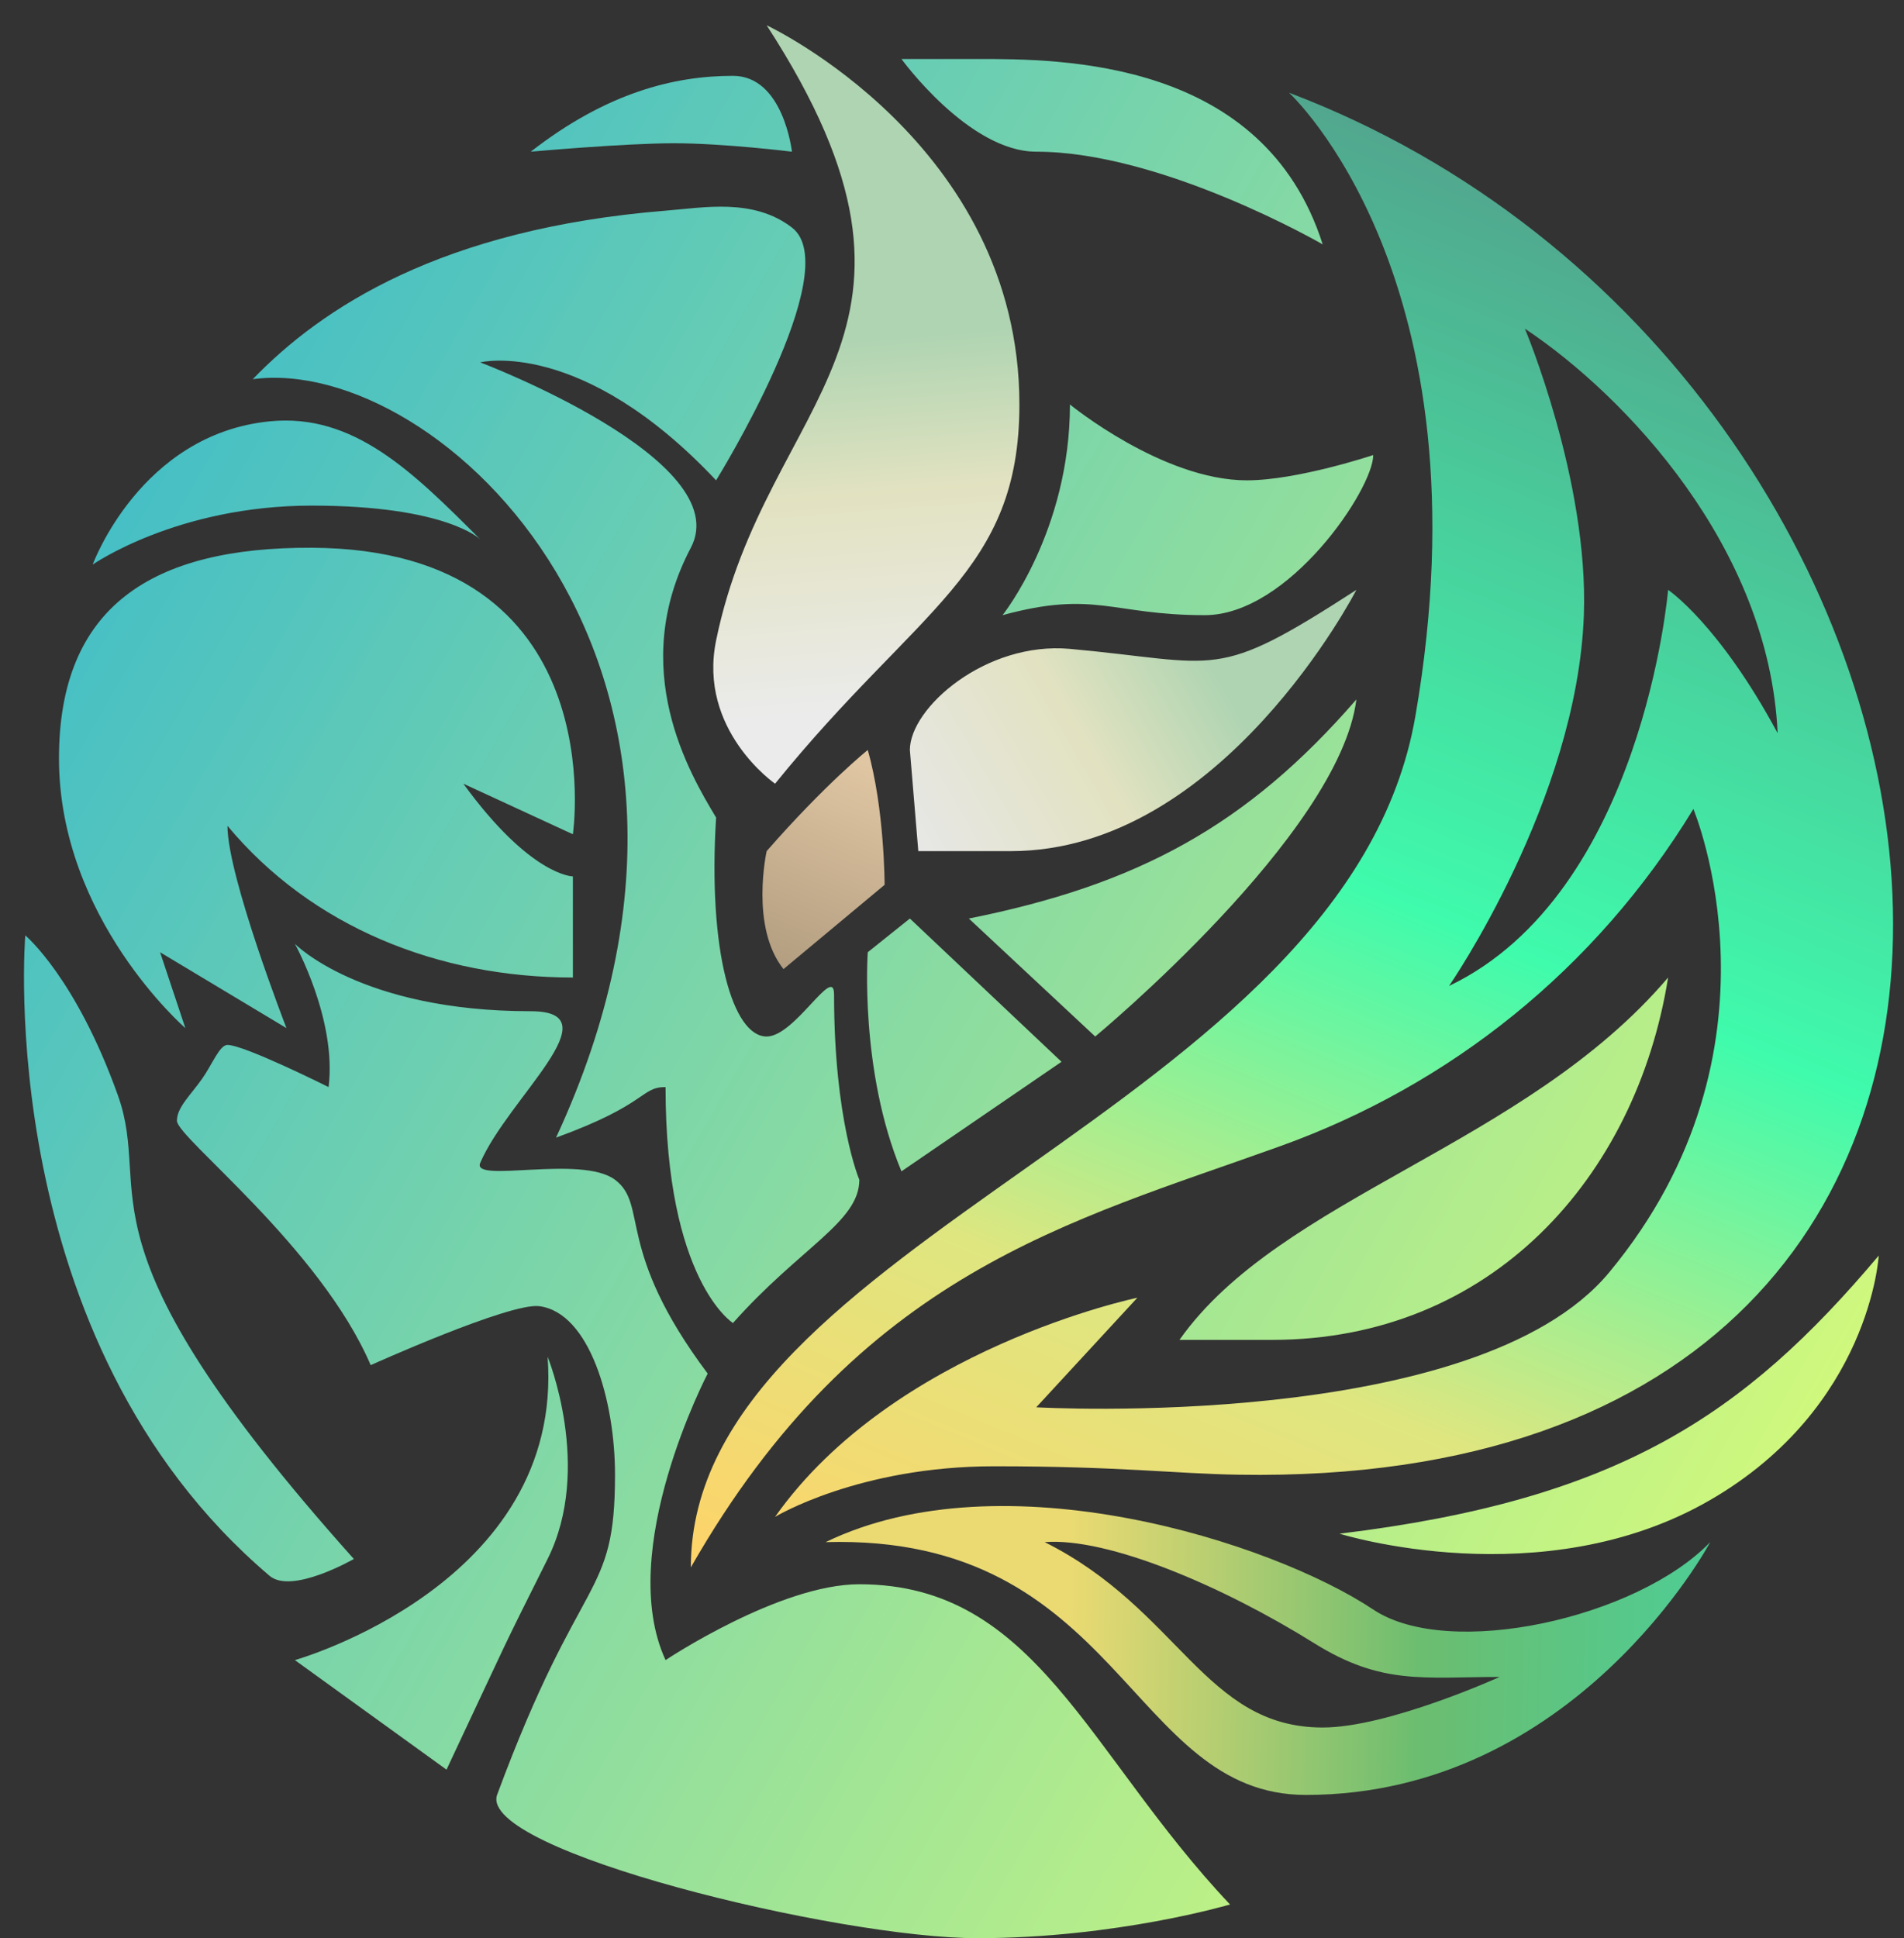 <?xml version="1.0" encoding="UTF-8"?>
<svg id="_图层_1" xmlns="http://www.w3.org/2000/svg" version="1.1" xmlns:xlink="http://www.w3.org/1999/xlink" viewBox="0 0 113 115">
  <rect x="0" y="0" width="113" height="115" fill="#333333" stroke="none"/>
  <!-- Generator: Adobe Illustrator 29.8.2, SVG Export Plug-In . SVG Version: 2.1.1 Build 3)  -->
  <defs>
    <style>
      .st0 {
        fill: url(#_未命名的渐变_5);
      }

      .st0, .st1 {
        fill-rule: evenodd;
      }

      .st2 {
        fill: url(#_未命名的渐变_53);
      }

      .st1 {
        fill: url(#_未命名的渐变);
      }

      .st3 {
        fill: url(#_未命名的渐变_3);
      }

      .st4 {
        fill: url(#_未命名的渐变_4);
      }

      .st5 {
        fill: url(#_未命名的渐变_2);
      }
    </style>
    <linearGradient id="_未命名的渐变" data-name="未命名的渐变" x1="46.98" y1="1061.45" x2="114.98" y2="1062.95" gradientTransform="translate(0 -964)" gradientUnits="userSpaceOnUse">
      <stop offset=".24" stop-color="#ebda72"/>
      <stop offset=".55" stop-color="#6bbd70"/>
      <stop offset="1" stop-color="#38d9b1"/>
    </linearGradient>
    <linearGradient id="_未命名的渐变_2" data-name="未命名的渐变 2" x1="79.6" y1="998.45" x2="53.6" y2="1013.45" gradientTransform="translate(0 -964)" gradientUnits="userSpaceOnUse">
      <stop offset=".3" stop-color="#aed4b1"/>
      <stop offset=".6" stop-color="#e2e2c1"/>
      <stop offset="1" stop-color="#e7e7e7"/>
    </linearGradient>
    <linearGradient id="_未命名的渐变_3" data-name="未命名的渐变 3" x1="49.1" y1="966.43" x2="52.6" y2="1010.43" gradientTransform="translate(0 -964)" gradientUnits="userSpaceOnUse">
      <stop offset=".4" stop-color="#aed4b1"/>
      <stop offset=".61" stop-color="#e2e2c1"/>
      <stop offset=".9" stop-color="#ebebeb"/>
    </linearGradient>
    <linearGradient id="_未命名的渐变_4" data-name="未命名的渐变 4" x1="53.55" y1="1004.52" x2="45.05" y2="1025.02" gradientTransform="translate(0 -964)" gradientUnits="userSpaceOnUse">
      <stop offset="0" stop-color="#f2d6b0"/>
      <stop offset=".94" stop-color="#aa967a"/>
    </linearGradient>
    <linearGradient id="_未命名的渐变_53" data-name="未命名的渐变 53" x1="105.16" y1="88.39" x2="6.53" y2="31.44" gradientUnits="userSpaceOnUse">
      <stop offset="0" stop-color="#cff87d"/>
      <stop offset="1" stop-color="#46bfc5"/>
    </linearGradient>
    <linearGradient id="_未命名的渐变_5" data-name="未命名的渐变 5" x1="105.88" y1="970.18" x2="65.38" y2="1067.18" gradientTransform="translate(0 -964)" gradientUnits="userSpaceOnUse">
      <stop offset=".04" stop-color="#549a89"/>
      <stop offset=".5" stop-color="#3ffbac"/>
      <stop offset=".77" stop-color="#dfe680"/>
      <stop offset="1" stop-color="#fed369"/>
    </linearGradient>
  </defs>
  <path class="st1" d="M101.5,91.5s-8,15-24,15c-10.5,0-11-15.5-28.5-15,10.53-5.1,26.5,0,32.5,4,4.5,3,15.65.51,20-4ZM89,99.5s-6.61,3-10.5,3c-7,0-8.5-7-16.5-11,3.76-.29,10.57,2.61,16,6,4,2.5,6.5,2,11,2Z"/>
  <path class="st5" d="M63.5,38.5c8.98.82,8.5,2,17-3.5,0,0-7.96,15.5-20.5,15.5h-5.5l-.5-6c0-2.5,4.5-6.45,9.5-6Z"/>
  <path class="st3" d="M42.5,38c2.97-14.5,15-18,3-36.5,0,0,15,7,15,22.5,0,10-6,12-14.5,22.5,0,0-4.59-3.17-3.5-8.5Z"/>
  <path class="st4" d="M45.5,50.5c3.5-4,6-6,6-6,1,3.5,1,8,1,8l-6,5c-2-2.5-1-7-1-7Z"/>
  <path class="st2" d="M75.5,79.5h-5.5c6-8.5,20.5-11.5,29-21.5-1.9,11.86-10.5,21.5-23.5,21.5ZM79.5,91c16.5-2,24-7,32-16.5,0,0-.5,9-10,14.5-9.96,5.77-22,2-22,2ZM61.5,9c-4.01,0-8-5.5-8-5.5h4.5c5,0,17,0,20.5,11,0,0-9.5-5.5-17-5.5ZM59.5,36.5s4-5,4-12.5c0,0,5.5,4.5,10.5,4.5,3,0,7.5-1.5,7.5-1.5,0,2-5,9.5-10,9.5-5.5,0-6.5-1.5-12,0ZM51,94c10.5,0,13.5,10,22,19,0,0-6.75,2-15,2s-29.61-5.18-28.5-8.5c5-13.5,7-11.5,7-19,0-4.37-1.5-9.62-4.5-10-1.75-.22-10,3.5-10,3.5-3-7-11.5-13.5-11.5-14.5,0-.8.82-1.53,1.5-2.5.6-.85,1.03-2,1.5-2,1,0,6,2.5,6,2.5.5-4-2-8.5-2-8.5,0,0,3.89,4,14,4,5,0-1.36,5.17-3,9-.53,1.24,6-.5,8,1s-.03,4.12,5.5,11.5c0,0-5.5,10.5-2.5,17,0,0,6.75-4.5,11.5-4.5ZM53.5,69.5c-2.5-6-2-13-2-13l2.5-2,9,8.5-9.5,6.5ZM43.5,78.5s-4-2.5-4-14c-1.5,0-1,1-6.5,3,13-28-7-46.5-18-45,4.08-4.23,11.18-8.92,24.5-10,2.27-.18,5.21-.76,7.5,1,3.25,2.5-4.5,15-4.5,15-8-8.5-14-7-14-7,0,0,15.25,5.78,12.5,11-3.79,7.19-.04,13.43,1.47,15.96l.03.04c-.5,8,1,13,3,13,1.68,0,4-4.3,4-2.5,0,7.5,1.5,11,1.5,11,0,2.5-3.5,4-7.5,8.5ZM65,61.5l-7.5-7c10-2,16.5-5.5,23-13-1,8-15.5,20-15.5,20ZM3.5,45c0-9,5.5-12.54,15-12.5,18,.08,15.5,17,15.5,17l-6.5-3c4,5.5,6.5,5.5,6.5,5.5v6c-8,0-15.5-3-20.5-9,0,3,3.5,12,3.5,12l-7.5-4.5,1.5,4.5s-7.5-6.5-7.5-16ZM5.5,33.5s2.82-7.73,10.5-8.5c5-.5,8.5,3,12.5,7h0s-2-2-10-2-13,3.5-13,3.5ZM16,93.5C-.5,79.5,1.5,55.5,1.5,55.5c0,0,3,2.5,5.5,9.5,2.14,6-3,8.5,14,27.5,0,0-3.68,2.12-5,1ZM17.5,98.5s16-4.5,15-18c0,0,2.7,6.6,0,12-3,6-2,4-6,12.5l-9-6.5ZM31.5,9c4.5-3.5,8.5-4.5,12-4.5,3,0,3.5,4.5,3.5,4.5,0,0-4.05-.5-7-.5s-8.5.5-8.5.5Z"/>
  <path class="st0" d="M61.5,83.5l6-6.5s-14.44,3-21.5,13c0,0,4.95-3,13-3,7.5,0,10.73.44,14.5.5,56,.96,46.5-65.5,3-82,0,0,12,11,7.5,37-4.07,23.5-43,31-43,50.5,10-17.5,22.5-20.5,35-25,10-3.6,18.66-10.42,24.5-20,0,0,6,14.25-5,27.5-7.89,9.5-34,8-34,8ZM99,35s3,2,6.5,8.5c-.5-11-9-20-15-24,0,0,3.79,9,3.5,17-.4,11-8,22-8,22,11.5-5.5,13-23.5,13-23.5Z"/>
</svg>